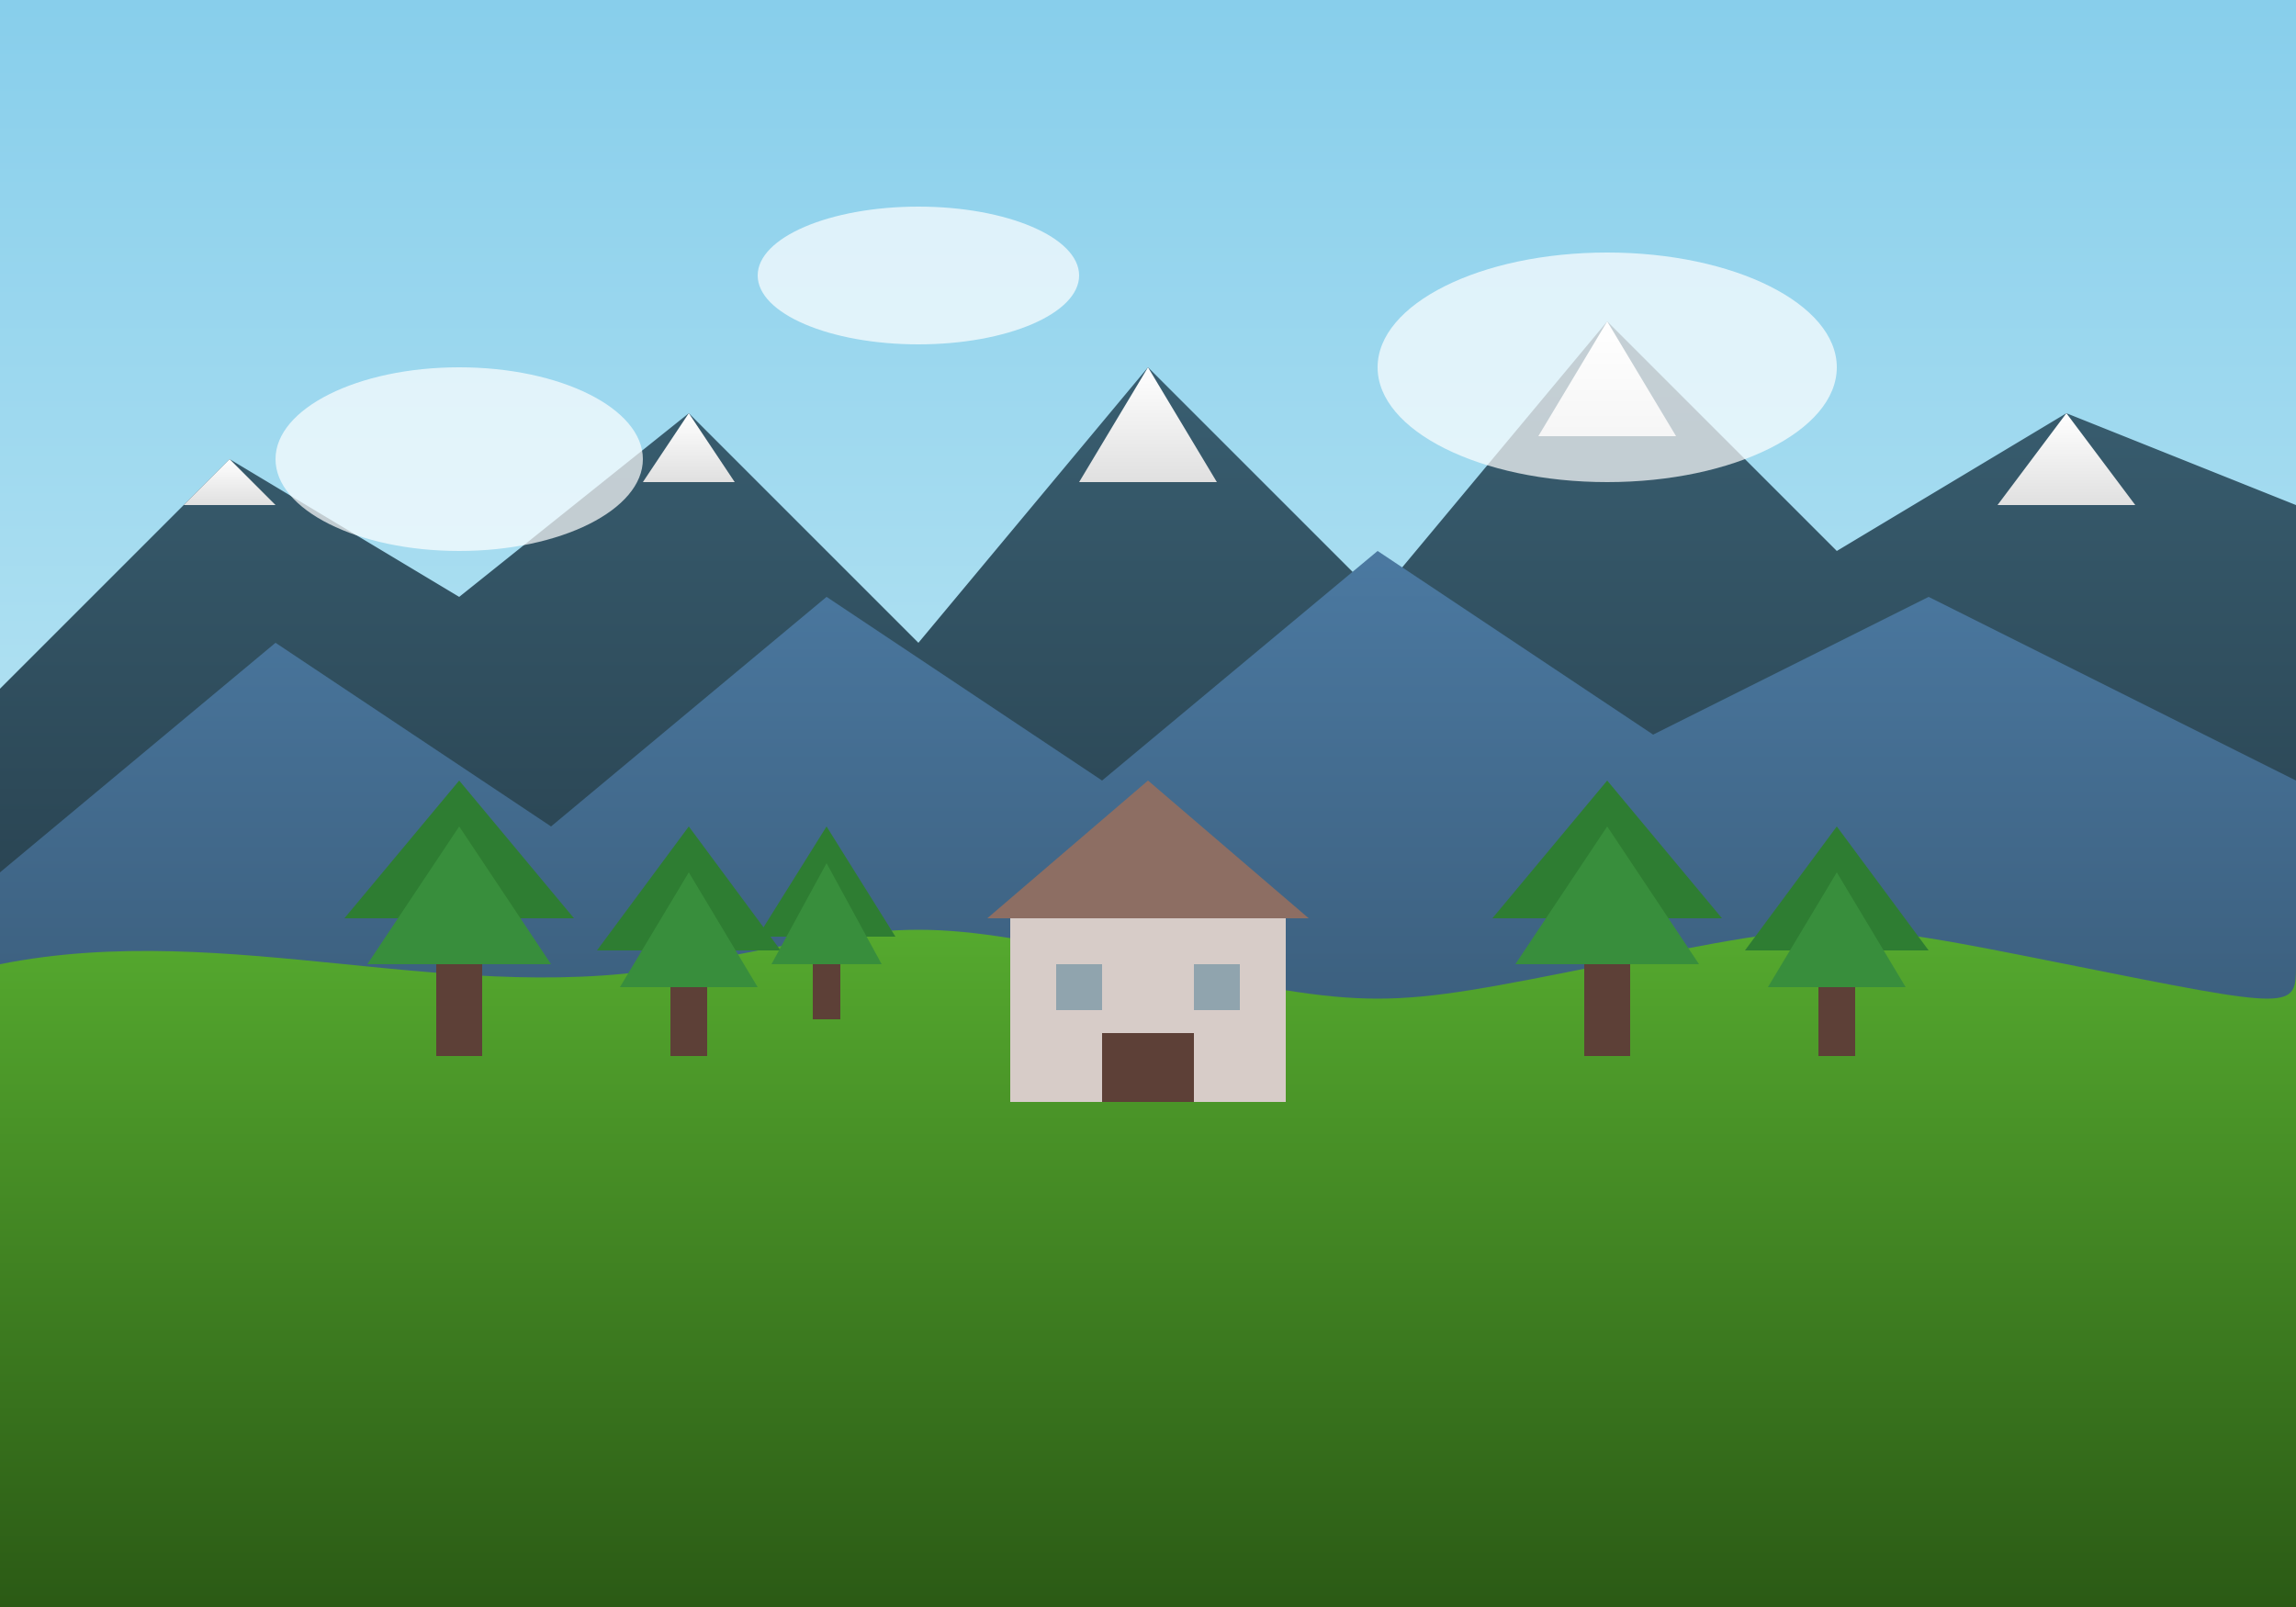 <svg xmlns="http://www.w3.org/2000/svg" width="500" height="350" viewBox="0 0 500 350">
  <rect x="0" y="0" width="500" height="350" fill="#333333" stroke="none"/>
  <defs>
    <linearGradient id="sky-gradient" x1="0%" y1="0%" x2="0%" y2="100%">
      <stop offset="0%" stop-color="#87CEEB" />
      <stop offset="100%" stop-color="#E0F7FA" />
    </linearGradient>
    <linearGradient id="mountain-gradient-1" x1="0%" y1="0%" x2="0%" y2="100%">
      <stop offset="0%" stop-color="#3A6073" />
      <stop offset="100%" stop-color="#16222A" />
    </linearGradient>
    <linearGradient id="mountain-gradient-2" x1="0%" y1="0%" x2="0%" y2="100%">
      <stop offset="0%" stop-color="#4B79A1" />
      <stop offset="100%" stop-color="#283E51" />
    </linearGradient>
    <linearGradient id="mountain-snow" x1="0%" y1="0%" x2="0%" y2="100%">
      <stop offset="0%" stop-color="white" />
      <stop offset="100%" stop-color="#E0E0E0" />
    </linearGradient>
    <linearGradient id="meadow-gradient" x1="0%" y1="0%" x2="0%" y2="100%">
      <stop offset="0%" stop-color="#56AB2F" />
      <stop offset="100%" stop-color="#2B5A15" />
    </linearGradient>
    <linearGradient id="lake-gradient" x1="0%" y1="0%" x2="100%" y2="0%">
      <stop offset="0%" stop-color="#3498db" stop-opacity="0.7" />
      <stop offset="100%" stop-color="#2980b9" stop-opacity="0.9" />
    </linearGradient>
  </defs>
  
  <!-- Background Sky -->
  <rect width="500" height="350" fill="url(#sky-gradient)" />
  
  <!-- Far Mountains with Snow -->
  <polygon points="0,150 50,100 100,130 150,90 200,140 250,80 300,130 350,70 400,120 450,90 500,110 500,350 0,350" fill="url(#mountain-gradient-1)" />
  
  <!-- Snow Caps on Far Mountains -->
  <polygon points="50,100 60,110 40,110" fill="url(#mountain-snow)" />
  <polygon points="150,90 160,105 140,105" fill="url(#mountain-snow)" />
  <polygon points="250,80 265,105 235,105" fill="url(#mountain-snow)" />
  <polygon points="350,70 365,95 335,95" fill="url(#mountain-snow)" />
  <polygon points="450,90 465,110 435,110" fill="url(#mountain-snow)" />
  
  <!-- Middle Mountains -->
  <polygon points="0,190 60,140 120,180 180,130 240,170 300,120 360,160 420,130 500,170 500,350 0,350" fill="url(#mountain-gradient-2)" />
  
  <!-- Alpine Lake -->
  <ellipse cx="250" cy="260" rx="150" ry="40" fill="url(#lake-gradient)" />
  
  <!-- Alpine Meadow -->
  <path d="M0,210 C50,200 100,220 150,210 S200,200 250,210 S300,220 350,210 S400,200 450,210 S500,220 500,210 L500,350 L0,350 Z" fill="url(#meadow-gradient)" />
  
  <!-- Trees -->
  <g transform="translate(100, 210)">
    <rect x="-5" y="0" width="10" height="20" fill="#5D4037" />
    <polygon points="-25,-10 0,-40 25,-10" fill="#2E7D32" />
    <polygon points="-20,0 0,-30 20,0" fill="#388E3C" />
  </g>
  
  <g transform="translate(150, 215)">
    <rect x="-4" y="0" width="8" height="15" fill="#5D4037" />
    <polygon points="-20,-8 0,-35 20,-8" fill="#2E7D32" />
    <polygon points="-15,0 0,-25 15,0" fill="#388E3C" />
  </g>
  
  <g transform="translate(180, 210)">
    <rect x="-3" y="0" width="6" height="12" fill="#5D4037" />
    <polygon points="-15,-6 0,-30 15,-6" fill="#2E7D32" />
    <polygon points="-12,0 0,-22 12,0" fill="#388E3C" />
  </g>
  
  <g transform="translate(350, 210)">
    <rect x="-5" y="0" width="10" height="20" fill="#5D4037" />
    <polygon points="-25,-10 0,-40 25,-10" fill="#2E7D32" />
    <polygon points="-20,0 0,-30 20,0" fill="#388E3C" />
  </g>
  
  <g transform="translate(400, 215)">
    <rect x="-4" y="0" width="8" height="15" fill="#5D4037" />
    <polygon points="-20,-8 0,-35 20,-8" fill="#2E7D32" />
    <polygon points="-15,0 0,-25 15,0" fill="#388E3C" />
  </g>
  
  <!-- Alpine Chalet -->
  <g transform="translate(250, 200)">
    <rect x="-30" y="0" width="60" height="40" fill="#D7CCC8" />
    <polygon points="-35,0 0,-30 35,0" fill="#8D6E63" />
    <rect x="-20" y="10" width="10" height="10" fill="#90A4AE" />
    <rect x="10" y="10" width="10" height="10" fill="#90A4AE" />
    <rect x="-10" y="25" width="20" height="15" fill="#5D4037" />
  </g>
  
  <!-- Clouds -->
  <g opacity="0.7">
    <ellipse cx="100" cy="100" rx="40" ry="20" fill="white" />
    <ellipse cx="350" cy="80" rx="50" ry="25" fill="white" />
    <ellipse cx="200" cy="60" rx="35" ry="15" fill="white" />
  </g>
</svg>
